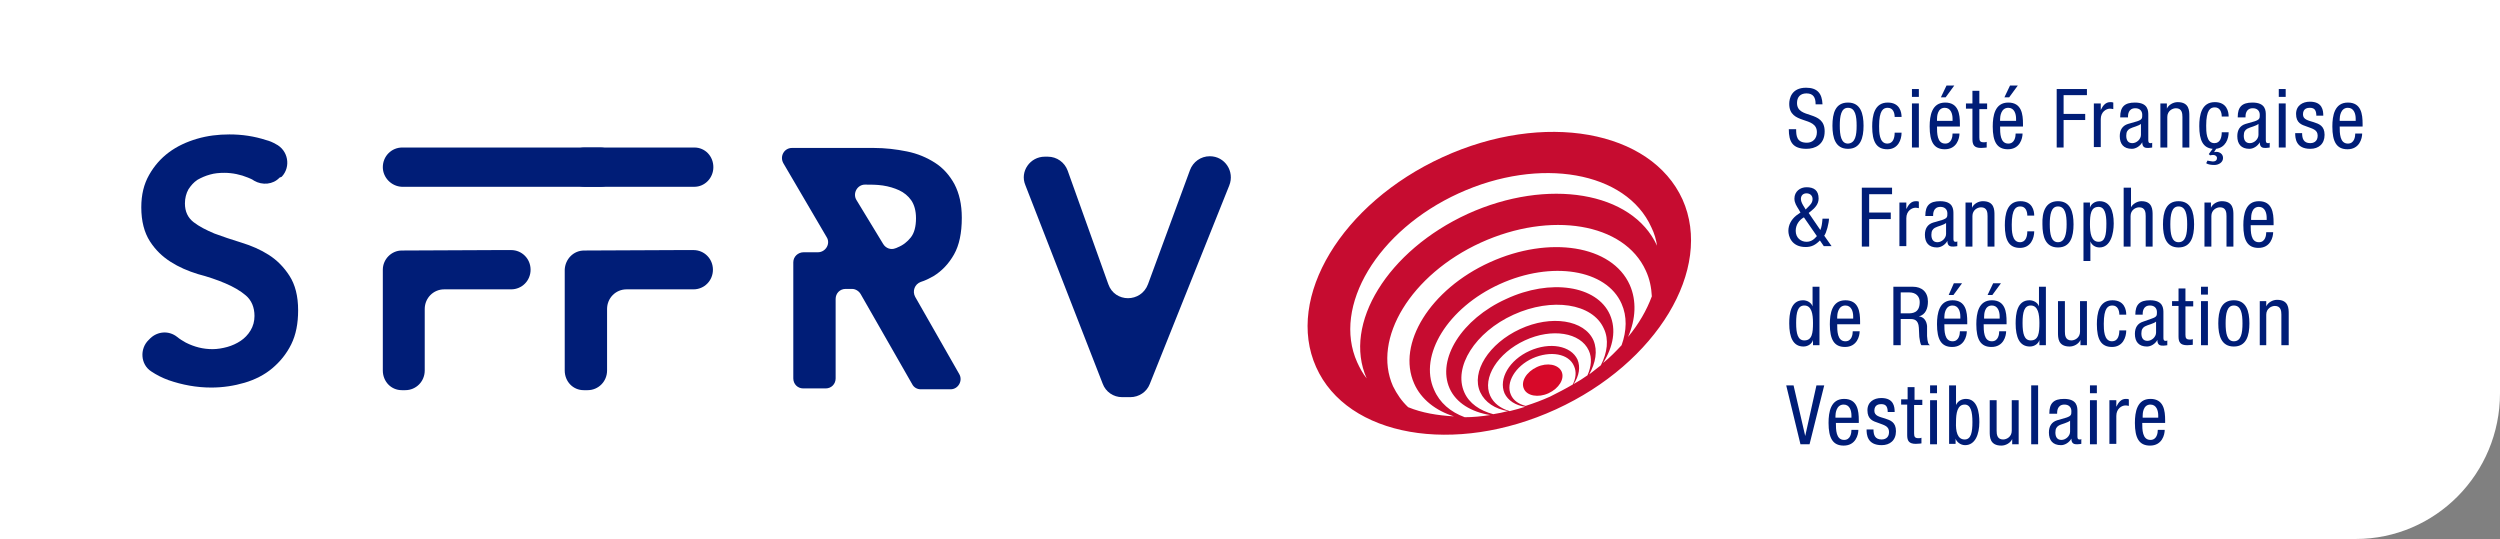 <svg xmlns="http://www.w3.org/2000/svg" width="436" height="94" viewBox="0 0 436 94" fill="none"><rect x="0" y="0" width="436" height="94" fill="#808080" stroke="none"/><g clip-path="url(#clip0_317_2202)"><path d="M410.832 94H0V0H436V68.578C436 82.583 424.772 94 410.832 94Z" fill="white"></path><path d="M48.754 30.978C47.624 32.196 45.74 32.348 44.308 31.511C44.007 31.282 43.63 31.13 43.253 30.978C41.972 30.445 40.54 30.141 39.109 30.141C38.28 30.141 37.376 30.217 36.622 30.445C35.793 30.674 35.115 30.978 34.437 31.359C33.758 31.815 33.306 32.348 32.854 33.033C32.477 33.718 32.251 34.555 32.251 35.469C32.251 36.915 32.779 37.98 33.758 38.742C34.738 39.503 35.944 40.112 37.376 40.721C38.807 41.253 40.39 41.786 42.123 42.319C43.856 42.852 45.438 43.537 46.87 44.45C48.302 45.364 49.508 46.581 50.487 48.104C51.467 49.626 51.994 51.605 51.994 54.117C51.994 56.4 51.617 58.379 50.789 60.053C49.96 61.728 48.829 63.098 47.473 64.24C46.117 65.381 44.459 66.219 42.65 66.751C40.842 67.284 38.883 67.589 36.848 67.589C34.286 67.589 31.799 67.132 29.388 66.295C28.333 65.914 27.278 65.381 26.374 64.772C24.49 63.555 24.339 60.815 25.922 59.292L26.223 58.988C27.504 57.77 29.463 57.618 30.895 58.76C31.347 59.14 31.875 59.444 32.402 59.749C33.909 60.51 35.416 60.891 37.074 60.891C37.903 60.891 38.807 60.738 39.636 60.51C40.465 60.282 41.294 59.901 41.972 59.444C42.65 58.988 43.253 58.379 43.705 57.618C44.157 56.857 44.383 56.019 44.383 55.106C44.383 53.584 43.856 52.366 42.876 51.529C41.897 50.691 40.691 50.006 39.259 49.398C37.828 48.789 36.245 48.256 34.512 47.799C32.779 47.266 31.196 46.581 29.765 45.668C28.333 44.755 27.127 43.613 26.148 42.091C25.168 40.568 24.641 38.589 24.641 36.154C24.641 33.947 25.093 32.12 25.997 30.521C26.901 28.923 28.032 27.629 29.463 26.564C30.895 25.498 32.553 24.737 34.361 24.204C36.17 23.671 38.054 23.443 40.013 23.443C42.198 23.443 44.308 23.747 46.418 24.432C47.021 24.585 47.548 24.813 48.076 25.117C50.261 26.183 50.789 29.075 49.131 30.826L48.754 30.978Z" fill="#001D77"></path><path d="M66.764 29.151C66.764 27.249 68.271 25.726 70.155 25.726H104.667C106.551 25.726 108.058 27.249 108.058 29.151C108.058 31.054 106.551 32.577 104.667 32.577H70.079C68.271 32.5 66.764 30.978 66.764 29.151ZM70.079 43.689L86.657 43.613H89.144C91.028 43.613 92.535 45.135 92.535 47.038C92.535 48.941 91.028 50.463 89.144 50.463H77.464C75.58 50.463 74.073 51.985 74.073 53.888V64.62C74.073 66.523 72.566 68.045 70.682 68.045H70.079C68.195 68.045 66.764 66.523 66.764 64.62V47.038C66.764 45.211 68.271 43.689 70.079 43.689Z" fill="#001D77"></path><path d="M98.564 29.151C98.564 27.249 100.071 25.726 101.955 25.726H121.095C122.978 25.726 124.41 27.249 124.41 29.151C124.41 31.054 122.903 32.577 121.095 32.577H101.955C99.995 32.5 98.564 30.978 98.564 29.151ZM101.879 43.689L118.457 43.613H120.944C122.828 43.613 124.335 45.135 124.335 47.038C124.335 48.941 122.828 50.463 120.944 50.463H109.264C107.38 50.463 105.873 51.985 105.873 53.888V64.62C105.873 66.523 104.366 68.045 102.482 68.045H101.804C99.92 68.045 98.488 66.523 98.488 64.62V47.038C98.564 45.211 99.995 43.689 101.879 43.689Z" fill="#001D77"></path><path d="M154.024 42.547C154.476 43.309 155.381 43.613 156.134 43.309C156.285 43.233 156.436 43.232 156.511 43.156C157.491 42.776 158.244 42.167 158.847 41.406C159.45 40.645 159.751 39.503 159.751 38.057C159.751 36.763 159.45 35.697 158.922 34.936C158.395 34.175 157.641 33.566 156.812 33.185C155.984 32.805 155.004 32.501 153.949 32.348C152.894 32.196 151.839 32.196 150.859 32.196C149.503 32.196 148.674 33.718 149.352 34.86L154.024 42.547ZM165.78 67.893H160.58C159.977 67.893 159.374 67.589 159.073 66.98L150.106 51.3C149.804 50.768 149.202 50.387 148.599 50.387H147.468C146.489 50.387 145.735 51.148 145.735 52.138V65.99C145.735 66.98 144.982 67.741 144.002 67.741H140.084C139.104 67.741 138.351 66.98 138.351 65.99V45.744C138.351 44.755 139.18 43.994 140.159 43.994H142.646C144.002 43.994 144.906 42.471 144.153 41.33L136.617 28.466C135.939 27.249 136.768 25.802 138.125 25.802H152.367C154.401 25.802 156.285 26.031 158.169 26.411C160.053 26.792 161.635 27.477 163.067 28.39C164.499 29.304 165.629 30.598 166.458 32.12C167.287 33.718 167.739 35.621 167.739 37.981C167.739 40.645 167.287 42.776 166.382 44.374C165.478 45.972 164.272 47.267 162.765 48.18C162.087 48.56 161.334 48.941 160.58 49.169C159.525 49.55 159.073 50.768 159.601 51.757L167.287 65.229C167.965 66.371 167.136 67.893 165.78 67.893Z" fill="#001D77"></path><path d="M182.207 27.325H182.734C184.317 27.325 185.673 28.314 186.201 29.76L193.284 49.55C194.414 52.823 199.011 52.823 200.216 49.55L207.526 29.684C208.053 28.238 209.41 27.248 210.992 27.248C213.629 27.248 215.363 29.913 214.383 32.348L200.518 66.98C199.99 68.35 198.634 69.263 197.127 69.263H195.695C194.188 69.263 192.832 68.35 192.304 66.904L178.816 32.272C177.836 29.913 179.645 27.325 182.207 27.325Z" fill="#001D77"></path><path d="M316.639 18.115C316.639 17.049 316.262 16.288 315.056 16.288C314.001 16.288 313.399 16.897 313.399 17.963C313.399 20.855 318.221 19.105 318.221 22.91C318.221 25.27 316.488 25.955 315.056 25.955C312.645 25.955 311.967 24.737 311.967 22.53H313.248C313.248 23.671 313.323 24.889 315.132 24.889C316.111 24.889 316.865 24.204 316.865 23.062C316.865 20.17 312.042 21.845 312.042 18.115C312.042 17.202 312.419 15.299 314.981 15.299C316.94 15.299 317.769 16.288 317.844 18.191H316.639V18.115Z" fill="#001D77"></path><path d="M323.797 21.921C323.797 20.246 323.571 18.8 322.29 18.8C321.085 18.8 320.859 20.246 320.859 21.921C320.859 23.595 321.085 25.041 322.29 25.041C323.571 24.965 323.797 23.595 323.797 21.921ZM322.29 17.887C324.476 17.887 325.003 19.79 325.003 21.921C325.003 24.052 324.476 25.955 322.29 25.955C320.105 25.955 319.578 24.052 319.578 21.921C319.578 19.713 320.105 17.887 322.29 17.887Z" fill="#001D77"></path><path d="M330.429 20.398C330.429 19.637 330.127 18.8 329.223 18.8C328.469 18.8 327.716 19.181 327.716 21.997C327.716 22.986 327.716 25.041 329.148 25.041C330.203 25.041 330.429 23.976 330.429 23.139H331.634C331.634 24.356 331.032 26.031 329.148 26.031C327.264 26.031 326.51 24.737 326.51 22.073C326.51 20.17 326.887 17.887 329.223 17.887C331.333 17.887 331.634 19.561 331.634 20.398H330.429Z" fill="#001D77"></path><path d="M333.443 25.726H334.649V18.039H333.443V25.726ZM333.443 16.897H334.649V15.527H333.443V16.897Z" fill="#001D77"></path><path d="M339.471 14.918H340.827L339.32 16.973H338.491L339.471 14.918ZM340.526 21.083V20.703C340.526 19.866 340.225 18.8 339.17 18.8C337.889 18.8 337.813 20.322 337.813 20.779V21.083H340.526ZM337.813 22.073C337.813 23.215 337.813 25.041 339.245 25.041C340.375 25.041 340.526 23.823 340.526 23.291H341.732C341.732 24.128 341.28 26.031 339.17 26.031C337.286 26.031 336.532 24.737 336.532 22.073C336.532 20.17 336.909 17.887 339.245 17.887C341.581 17.887 341.807 19.942 341.807 21.616V22.073H337.813Z" fill="#001D77"></path><path d="M343.992 15.832H345.198V18.039H346.554V19.028H345.198V23.976C345.198 24.585 345.349 24.813 345.951 24.813C346.177 24.813 346.328 24.813 346.479 24.737V25.726C346.328 25.726 346.027 25.802 345.499 25.802C344.294 25.802 343.992 25.27 343.992 24.28V18.952H342.862V18.039H343.992V15.832Z" fill="#001D77"></path><path d="M350.548 14.918H351.905L350.398 16.973H349.569L350.548 14.918ZM351.603 21.083V20.703C351.603 19.866 351.302 18.8 350.247 18.8C348.966 18.8 348.815 20.322 348.815 20.779V21.083H351.603ZM348.815 22.073C348.815 23.215 348.815 25.041 350.247 25.041C351.377 25.041 351.528 23.823 351.528 23.291H352.734C352.734 24.128 352.282 26.031 350.172 26.031C348.288 26.031 347.534 24.737 347.534 22.073C347.534 20.17 347.911 17.887 350.247 17.887C352.583 17.887 352.809 19.942 352.809 21.616V22.073H348.815Z" fill="#001D77"></path><path d="M358.687 15.527H363.961V16.593H359.892V19.866H363.66V20.931H359.892V25.726H358.687V15.527Z" fill="#001D77"></path><path d="M365.167 18.039H366.373V19.181C366.749 18.419 367.202 17.811 368.03 17.811C368.257 17.811 368.407 17.811 368.558 17.887V19.028C368.407 19.028 368.332 18.952 367.955 18.952C367.352 18.952 366.373 19.485 366.373 20.779V25.65H365.167V18.039Z" fill="#001D77"></path><path d="M373.456 21.54C373.004 21.997 371.949 22.149 371.422 22.453C371.045 22.682 370.819 22.986 370.819 23.671C370.819 24.433 371.12 24.965 371.874 24.965C372.627 24.965 373.381 24.28 373.381 23.519V21.54H373.456ZM369.764 20.398C369.764 18.648 370.517 17.887 372.326 17.887C374.662 17.887 374.662 19.333 374.662 20.094V24.356C374.662 24.661 374.662 24.965 375.039 24.965C375.189 24.965 375.265 24.965 375.34 24.889V25.726C375.265 25.726 374.963 25.802 374.662 25.802C374.21 25.802 373.607 25.802 373.607 24.813C373.23 25.498 372.477 25.955 371.798 25.955C370.367 25.955 369.688 25.117 369.688 23.747C369.688 22.682 370.141 21.921 371.12 21.616L372.703 21.16C373.607 20.855 373.607 20.627 373.607 20.018C373.607 19.333 373.155 18.876 372.401 18.876C371.12 18.876 371.12 20.094 371.12 20.398V20.475H369.764V20.398Z" fill="#001D77"></path><path d="M376.771 18.039H377.902V18.952C378.203 18.267 379.032 17.811 379.786 17.811C381.82 17.811 381.82 19.333 381.82 20.246V25.726H380.615V20.398C380.615 19.79 380.539 18.876 379.484 18.876C378.881 18.876 377.977 19.333 377.977 20.398V25.726H376.771V18.039Z" fill="#001D77"></path><path d="M385.889 25.955C384.231 25.802 383.553 24.509 383.553 21.997C383.553 20.094 383.93 17.811 386.266 17.811C388.376 17.811 388.677 19.485 388.677 20.322H387.472C387.472 19.561 387.17 18.724 386.266 18.724C385.512 18.724 384.759 19.105 384.759 21.921C384.759 22.91 384.759 24.965 386.191 24.965C387.246 24.965 387.472 23.9 387.472 23.062H388.677C388.677 24.204 388.15 25.726 386.492 25.955L386.115 26.564C386.191 26.488 386.417 26.488 386.567 26.488C387.02 26.488 387.698 26.792 387.698 27.553C387.698 28.314 386.944 28.771 386.191 28.771C385.663 28.771 385.06 28.695 384.759 28.466L384.985 28.01C385.06 28.01 385.663 28.162 385.889 28.162C386.492 28.162 386.643 27.858 386.643 27.553C386.643 27.249 386.341 27.02 385.965 27.02C385.663 27.02 385.512 27.096 385.437 27.096L385.211 26.868L385.889 25.955Z" fill="#001D77"></path><path d="M393.952 21.54C393.5 21.997 392.445 22.149 391.918 22.453C391.541 22.682 391.315 22.986 391.315 23.671C391.315 24.433 391.616 24.965 392.37 24.965C393.123 24.965 393.877 24.28 393.877 23.519V21.54H393.952ZM390.26 20.398C390.26 18.648 391.013 17.887 392.822 17.887C395.158 17.887 395.158 19.333 395.158 20.094V24.356C395.158 24.661 395.158 24.965 395.535 24.965C395.685 24.965 395.761 24.965 395.836 24.889V25.726C395.761 25.726 395.459 25.802 395.158 25.802C394.706 25.802 394.103 25.802 394.103 24.813C393.726 25.498 392.973 25.955 392.294 25.955C390.863 25.955 390.185 25.117 390.185 23.747C390.185 22.682 390.637 21.921 391.616 21.616L393.199 21.16C394.103 20.855 394.103 20.627 394.103 20.018C394.103 19.333 393.651 18.876 392.897 18.876C391.616 18.876 391.616 20.094 391.616 20.398V20.475H390.26V20.398Z" fill="#001D77"></path><path d="M397.418 25.726H398.624V18.039H397.418V25.726ZM397.418 16.897H398.624V15.527H397.418V16.897Z" fill="#001D77"></path><path d="M403.975 20.322C403.975 19.333 403.748 18.8 402.844 18.8C402.467 18.8 401.639 18.876 401.639 19.942C401.639 20.855 402.543 21.007 403.522 21.312C404.427 21.616 405.406 21.921 405.406 23.519C405.406 25.117 404.351 25.955 402.92 25.955C400.358 25.955 400.282 24.052 400.282 23.215H401.488C401.488 24.128 401.714 24.965 402.92 24.965C403.296 24.965 404.201 24.813 404.201 23.671C404.201 22.606 403.296 22.453 402.317 22.073C401.413 21.768 400.433 21.464 400.433 19.866C400.433 18.419 401.563 17.734 402.844 17.734C405.03 17.734 405.18 19.257 405.18 20.17H403.975V20.322Z" fill="#001D77"></path><path d="M410.832 21.084V20.703C410.832 19.866 410.53 18.8 409.475 18.8C408.194 18.8 408.044 20.322 408.044 20.779V21.084H410.832ZM408.044 22.073C408.044 23.215 408.044 25.041 409.475 25.041C410.606 25.041 410.756 23.824 410.756 23.291H411.962C411.962 24.128 411.51 26.031 409.4 26.031C407.516 26.031 406.763 24.737 406.763 22.073C406.763 20.17 407.139 17.887 409.475 17.887C411.811 17.887 412.037 19.942 412.037 21.616V22.073H408.044Z" fill="#001D77"></path><path d="M315.207 36.23C315.659 35.773 316.111 35.393 316.111 34.708C316.111 34.099 315.659 33.718 315.056 33.718C314.454 33.718 314.077 34.099 314.077 34.708C314.077 35.164 314.378 35.697 314.68 36.154L314.906 36.534L315.207 36.23ZM314.604 37.904C313.775 38.361 313.173 39.198 313.173 40.264C313.173 41.482 314.077 42.167 315.056 42.167C315.885 42.167 316.413 41.71 316.865 41.177L314.604 37.904ZM317.468 40.112C317.694 39.579 317.769 39.046 317.845 38.133H318.975C318.975 38.894 318.523 40.645 318.146 41.101L319.427 42.928H318.071L317.392 41.938C316.639 42.7 315.961 43.08 314.906 43.08C312.419 43.08 311.892 41.177 311.892 40.264C311.892 39.198 312.419 38.285 313.248 37.6L314.002 37.067L313.7 36.534C313.323 35.925 312.947 35.393 312.947 34.632C312.947 33.414 313.926 32.653 315.056 32.653C316.338 32.653 317.166 33.185 317.166 34.632C317.166 35.621 316.488 36.306 315.81 36.839L315.433 37.143L317.468 40.112Z" fill="#001D77"></path><path d="M324.702 32.729H329.976V33.87H325.983V37.067H329.75V38.209H325.983V43.004H324.702V32.729Z" fill="#001D77"></path><path d="M331.257 35.317H332.463V36.458C332.84 35.697 333.292 35.088 334.121 35.088C334.347 35.088 334.498 35.088 334.648 35.164V36.306C334.498 36.306 334.422 36.23 334.045 36.23C333.443 36.23 332.463 36.763 332.463 38.057V42.928H331.257V35.317Z" fill="#001D77"></path><path d="M339.471 38.818C339.019 39.275 337.964 39.427 337.436 39.731C337.059 39.96 336.833 40.264 336.833 40.949C336.833 41.71 337.135 42.243 337.888 42.243C338.642 42.243 339.395 41.558 339.395 40.797V38.818H339.471ZM335.778 37.6C335.778 35.849 336.532 35.088 338.341 35.088C340.677 35.088 340.677 36.535 340.677 37.296V41.558C340.677 41.862 340.677 42.167 341.053 42.167C341.204 42.167 341.279 42.167 341.355 42.091V42.928C341.279 42.928 340.978 43.004 340.677 43.004C340.224 43.004 339.622 43.004 339.622 42.015C339.245 42.7 338.491 43.156 337.813 43.156C336.381 43.156 335.703 42.319 335.703 40.949C335.703 39.883 336.155 39.122 337.135 38.818L338.717 38.361C339.622 38.057 339.622 37.828 339.622 37.22C339.622 36.535 339.169 36.078 338.416 36.078C337.135 36.078 337.135 37.296 337.135 37.6V37.676H335.778V37.6Z" fill="#001D77"></path><path d="M342.787 35.317H343.917V36.23C344.218 35.545 345.047 35.088 345.801 35.088C347.835 35.088 347.835 36.611 347.835 37.524V43.004H346.63V37.676C346.63 37.067 346.554 36.154 345.499 36.154C344.897 36.154 343.992 36.611 343.992 37.676V43.004H342.787V35.317Z" fill="#001D77"></path><path d="M353.562 37.6C353.562 36.839 353.261 36.002 352.356 36.002C351.603 36.002 350.849 36.382 350.849 39.199C350.849 40.188 350.849 42.243 352.281 42.243C353.336 42.243 353.562 41.177 353.562 40.34H354.768C354.768 41.558 354.165 43.233 352.281 43.233C350.397 43.233 349.644 41.939 349.644 39.275C349.644 37.372 350.02 35.088 352.356 35.088C354.466 35.088 354.768 36.763 354.768 37.6H353.562Z" fill="#001D77"></path><path d="M360.419 39.122C360.419 37.448 360.193 36.002 358.912 36.002C357.707 36.002 357.481 37.448 357.481 39.122C357.481 40.797 357.707 42.243 358.912 42.243C360.118 42.243 360.419 40.797 360.419 39.122ZM358.912 35.088C361.098 35.088 361.625 36.991 361.625 39.122C361.625 41.254 361.098 43.156 358.912 43.156C356.727 43.156 356.199 41.254 356.199 39.122C356.124 36.991 356.727 35.088 358.912 35.088Z" fill="#001D77"></path><path d="M365.996 42.167C367.126 42.167 367.352 41.025 367.352 38.97C367.352 37.296 367.051 36.078 365.996 36.078C364.639 36.078 364.489 37.372 364.489 39.122C364.489 40.645 364.715 42.167 365.996 42.167ZM363.358 35.317H364.489V36.23C364.639 35.621 365.318 35.088 366.146 35.088C367.955 35.088 368.633 36.687 368.633 38.97C368.633 40.721 368.106 43.156 366.146 43.156C365.468 43.156 364.79 42.776 364.564 42.091V45.516H363.358V35.317Z" fill="#001D77"></path><path d="M370.442 32.729H371.647V36.154C371.949 35.545 372.778 35.088 373.456 35.088C375.415 35.088 375.415 36.611 375.415 37.524V43.004H374.209V37.676C374.209 37.067 374.134 36.154 373.079 36.154C372.476 36.154 371.572 36.611 371.572 37.676V43.004H370.366V32.729H370.442Z" fill="#001D77"></path><path d="M381.443 39.122C381.443 37.448 381.217 36.002 379.936 36.002C378.731 36.002 378.505 37.448 378.505 39.122C378.505 40.797 378.731 42.243 379.936 42.243C381.217 42.243 381.443 40.797 381.443 39.122ZM379.936 35.088C382.122 35.088 382.649 36.991 382.649 39.122C382.649 41.254 382.122 43.156 379.936 43.156C377.751 43.156 377.224 41.254 377.224 39.122C377.224 36.991 377.751 35.088 379.936 35.088Z" fill="#001D77"></path><path d="M384.458 35.317H385.588V36.23C385.889 35.545 386.718 35.088 387.472 35.088C389.506 35.088 389.506 36.611 389.506 37.524V43.004H388.301V37.676C388.301 37.067 388.225 36.154 387.17 36.154C386.567 36.154 385.663 36.611 385.663 37.676V43.004H384.458V35.317Z" fill="#001D77"></path><path d="M395.308 38.361V37.981C395.308 37.143 395.007 36.078 393.952 36.078C392.671 36.078 392.596 37.6 392.596 38.057V38.361H395.308ZM392.52 39.275C392.52 40.416 392.52 42.243 393.952 42.243C395.082 42.243 395.233 41.025 395.233 40.492H396.439C396.439 41.33 395.987 43.233 393.877 43.233C391.993 43.233 391.239 41.939 391.239 39.275C391.239 37.372 391.616 35.088 393.952 35.088C396.288 35.088 396.514 37.143 396.514 38.818V39.275H392.52Z" fill="#001D77"></path><path d="M314.679 59.368C316.036 59.368 316.186 58.075 316.186 56.324C316.186 54.802 315.96 53.279 314.679 53.279C313.549 53.279 313.248 54.421 313.248 56.324C313.248 58.227 313.549 59.368 314.679 59.368ZM317.317 60.206H316.186V59.292C316.036 59.901 315.358 60.434 314.529 60.434C312.72 60.434 312.042 58.836 312.042 56.4C312.042 54.802 312.268 52.366 314.453 52.366C315.132 52.366 315.885 52.747 316.111 53.432V50.007H317.317V60.206Z" fill="#001D77"></path><path d="M323.195 55.563V55.182C323.195 54.345 322.893 53.279 321.838 53.279C320.557 53.279 320.407 54.802 320.407 55.258V55.563H323.195ZM320.407 56.552C320.407 57.694 320.407 59.521 321.838 59.521C322.969 59.521 323.119 58.303 323.119 57.77H324.325C324.325 58.607 323.873 60.51 321.763 60.51C319.879 60.51 319.125 59.216 319.125 56.552C319.125 54.649 319.502 52.366 321.838 52.366C324.174 52.366 324.4 54.421 324.4 56.096V56.552H320.407Z" fill="#001D77"></path><path d="M331.484 54.65H332.689C333.443 54.65 334.799 54.65 334.799 52.671C334.799 51.681 334.121 50.996 332.991 50.996H331.484V54.65ZM330.278 50.007H333.594C335.176 50.007 336.231 50.92 336.231 52.594C336.231 53.736 335.854 54.878 334.649 55.182C335.553 55.258 336.005 56.02 336.08 56.857V58.607C336.156 59.749 336.306 60.054 336.608 60.206H335.101C334.875 59.977 334.799 59.216 334.724 58.76L334.649 57.161C334.573 55.715 333.744 55.639 333.141 55.639H331.484V60.206H330.203V50.007H330.278Z" fill="#001D77"></path><path d="M340.752 49.398H342.184L340.676 51.453H339.848L340.752 49.398ZM341.882 55.563V55.182C341.882 54.345 341.581 53.279 340.526 53.279C339.245 53.279 339.094 54.801 339.094 55.258V55.563H341.882ZM339.094 56.552C339.094 57.694 339.094 59.52 340.526 59.52C341.656 59.52 341.807 58.303 341.807 57.77H343.012C343.012 58.607 342.56 60.51 340.45 60.51C338.567 60.51 337.813 59.216 337.813 56.552C337.813 54.649 338.19 52.366 340.526 52.366C342.862 52.366 343.088 54.421 343.088 56.095V56.552H339.094Z" fill="#001D77"></path><path d="M347.609 49.398H348.966L347.459 51.453H346.63L347.609 49.398ZM348.74 55.563V55.182C348.74 54.345 348.438 53.279 347.383 53.279C346.102 53.279 346.027 54.801 346.027 55.258V55.563H348.74ZM345.951 56.552C345.951 57.694 345.951 59.52 347.383 59.52C348.513 59.52 348.664 58.303 348.664 57.77H349.87C349.87 58.607 349.418 60.51 347.308 60.51C345.424 60.51 344.67 59.216 344.67 56.552C344.67 54.649 345.047 52.366 347.383 52.366C349.719 52.366 349.945 54.421 349.945 56.095V56.552H345.951Z" fill="#001D77"></path><path d="M354.165 59.368C355.522 59.368 355.672 58.075 355.672 56.324C355.672 54.802 355.446 53.279 354.165 53.279C353.035 53.279 352.734 54.421 352.734 56.324C352.734 58.227 353.035 59.368 354.165 59.368ZM356.803 60.206H355.672V59.292C355.522 59.901 354.843 60.434 354.015 60.434C352.206 60.434 351.528 58.836 351.528 56.4C351.528 54.802 351.754 52.366 353.939 52.366C354.617 52.366 355.371 52.747 355.597 53.432V50.007H356.803V60.206Z" fill="#001D77"></path><path d="M363.961 60.206H362.831V59.292C362.53 59.977 361.701 60.434 360.947 60.434C358.913 60.434 358.913 58.912 358.913 57.998V52.518H360.118V57.846C360.118 58.455 360.194 59.368 361.249 59.368C361.851 59.368 362.756 58.912 362.756 57.846V52.518H363.961V60.206Z" fill="#001D77"></path><path d="M369.613 54.878C369.613 54.117 369.311 53.279 368.407 53.279C367.654 53.279 366.9 53.66 366.9 56.476C366.9 57.466 366.9 59.521 368.332 59.521C369.387 59.521 369.613 58.455 369.613 57.618H370.818C370.818 58.836 370.216 60.51 368.332 60.51C366.448 60.51 365.694 59.216 365.694 56.552C365.694 54.649 366.071 52.366 368.407 52.366C370.517 52.366 370.818 54.041 370.818 54.878H369.613Z" fill="#001D77"></path><path d="M376.093 56.019C375.641 56.476 374.586 56.628 374.059 56.933C373.682 57.161 373.456 57.466 373.456 58.151C373.456 58.912 373.757 59.444 374.511 59.444C375.264 59.444 376.018 58.76 376.018 57.998V56.019H376.093ZM372.401 54.878C372.401 53.127 373.155 52.366 374.963 52.366C377.299 52.366 377.299 53.812 377.299 54.573V58.836C377.299 59.14 377.299 59.444 377.676 59.444C377.827 59.444 377.902 59.444 377.977 59.368V60.206C377.902 60.206 377.6 60.282 377.299 60.282C376.847 60.282 376.244 60.282 376.244 59.292C375.867 59.977 375.114 60.434 374.436 60.434C373.004 60.434 372.326 59.597 372.326 58.227C372.326 57.161 372.778 56.4 373.757 56.096L375.264 55.563C376.169 55.258 376.169 55.03 376.169 54.421C376.169 53.736 375.717 53.279 374.963 53.279C373.682 53.279 373.682 54.497 373.682 54.802V54.878H372.401Z" fill="#001D77"></path><path d="M379.936 50.311H381.142V52.518H382.499V53.432H381.142V58.379C381.142 58.988 381.293 59.216 381.896 59.216C382.122 59.216 382.272 59.216 382.423 59.14V60.13C382.272 60.13 381.971 60.206 381.444 60.206C380.238 60.206 379.936 59.673 379.936 58.684V53.356H378.806V52.518H379.936V50.311Z" fill="#001D77"></path><path d="M383.855 60.206H385.061V52.518H383.855V60.206ZM383.855 51.377H385.061V50.007H383.855V51.377Z" fill="#001D77"></path><path d="M391.089 56.4C391.089 54.725 390.863 53.279 389.582 53.279C388.376 53.279 388.15 54.725 388.15 56.4C388.15 58.075 388.376 59.521 389.582 59.521C390.863 59.521 391.089 58.075 391.089 56.4ZM389.582 52.366C391.767 52.366 392.295 54.269 392.295 56.4C392.295 58.531 391.767 60.434 389.582 60.434C387.397 60.434 386.869 58.531 386.869 56.4C386.869 54.193 387.397 52.366 389.582 52.366Z" fill="#001D77"></path><path d="M394.103 52.518H395.233V53.431C395.535 52.746 396.364 52.29 397.117 52.29C399.152 52.29 399.152 53.812 399.152 54.725V60.206H397.871V54.878C397.871 54.269 397.795 53.355 396.74 53.355C396.138 53.355 395.233 53.812 395.233 54.878V60.206H394.103V52.518Z" fill="#001D77"></path><path d="M311.515 67.208H312.796L314.83 76.037L316.789 67.208H318.146L315.584 77.483H314.001L311.515 67.208Z" fill="#001D77"></path><path d="M322.893 72.841V72.46C322.893 71.623 322.592 70.557 321.537 70.557C320.256 70.557 320.105 72.079 320.105 72.536V72.841H322.893ZM320.18 73.754C320.18 74.896 320.18 76.722 321.612 76.722C322.742 76.722 322.893 75.504 322.893 74.972H324.099C324.099 75.809 323.647 77.712 321.537 77.712C319.653 77.712 318.899 76.418 318.899 73.754C318.899 71.851 319.276 69.568 321.612 69.568C323.948 69.568 324.174 71.623 324.174 73.297V73.754H320.18Z" fill="#001D77"></path><path d="M329.223 72.003C329.223 71.014 328.997 70.481 328.093 70.481C327.716 70.481 326.887 70.557 326.887 71.623C326.887 72.536 327.791 72.688 328.771 72.993C329.675 73.297 330.655 73.602 330.655 75.2C330.655 76.798 329.6 77.635 328.168 77.635C325.606 77.635 325.531 75.733 325.531 74.895H326.736C326.736 75.809 326.962 76.646 328.168 76.646C328.545 76.646 329.449 76.494 329.449 75.352C329.449 74.287 328.545 74.134 327.565 73.754C326.661 73.449 325.681 73.145 325.681 71.546C325.681 70.1 326.812 69.415 328.093 69.415C330.278 69.415 330.429 70.938 330.429 71.851H329.223V72.003Z" fill="#001D77"></path><path d="M332.689 67.513H333.895V69.72H335.251V70.633H333.82V75.581C333.82 76.189 333.97 76.418 334.573 76.418C334.799 76.418 334.95 76.418 335.101 76.342V77.331C334.95 77.331 334.649 77.407 334.121 77.407C332.915 77.407 332.614 76.874 332.614 75.885V70.557H331.559V69.644H332.689V67.513Z" fill="#001D77"></path><path d="M336.608 77.483H337.814V69.796H336.608V77.483ZM336.608 68.578H337.814V67.208H336.608V68.578Z" fill="#001D77"></path><path d="M342.636 76.646C343.766 76.646 343.992 75.352 343.992 73.602C343.992 71.775 343.691 70.557 342.636 70.557C341.355 70.557 341.129 72.079 341.129 73.602C341.054 75.2 341.355 76.646 342.636 76.646ZM339.923 67.208H341.129V70.633C341.43 69.948 342.109 69.567 342.862 69.567C344.897 69.567 345.198 72.003 345.198 73.602C345.198 75.809 344.445 77.635 342.711 77.635C341.883 77.635 341.204 77.027 341.054 76.494V77.407H339.923V67.208Z" fill="#001D77"></path><path d="M352.056 77.483H350.925V76.57C350.624 77.255 349.795 77.712 349.041 77.712C347.007 77.712 347.007 76.189 347.007 75.276V69.796H348.213V75.124C348.213 75.733 348.288 76.646 349.343 76.646C349.946 76.646 350.85 76.189 350.85 75.124V69.796H352.056V77.483Z" fill="#001D77"></path><path d="M355.446 67.208H354.241V77.483H355.446V67.208Z" fill="#001D77"></path><path d="M361.098 73.297C360.646 73.754 359.591 73.906 359.063 74.21C358.686 74.439 358.46 74.743 358.46 75.428C358.46 76.189 358.762 76.722 359.515 76.722C360.269 76.722 361.022 76.037 361.022 75.276V73.297H361.098ZM357.405 72.079C357.405 70.329 358.159 69.568 359.967 69.568C362.303 69.568 362.303 71.014 362.303 71.775V76.037C362.303 76.342 362.303 76.646 362.68 76.646C362.831 76.646 362.906 76.646 362.982 76.57V77.407C362.906 77.407 362.605 77.483 362.303 77.483C361.851 77.483 361.248 77.483 361.248 76.494C360.872 77.179 360.118 77.636 359.44 77.636C358.008 77.636 357.33 76.798 357.33 75.428C357.33 74.363 357.782 73.602 358.762 73.297L360.344 72.841C361.249 72.536 361.248 72.308 361.248 71.699C361.248 71.014 360.796 70.557 360.043 70.557C358.762 70.557 358.762 71.775 358.762 72.079V72.156H357.405V72.079Z" fill="#001D77"></path><path d="M364.489 77.483H365.694V69.796H364.489V77.483ZM364.489 68.578H365.694V67.208H364.489V68.578Z" fill="#001D77"></path><path d="M367.88 69.796H369.086V70.938C369.462 70.177 369.914 69.568 370.743 69.568C370.969 69.568 371.12 69.568 371.271 69.644V70.785C371.12 70.785 371.045 70.709 370.668 70.709C370.065 70.709 369.086 71.242 369.086 72.536V77.407H367.88V69.796Z" fill="#001D77"></path><path d="M376.395 72.841V72.46C376.395 71.623 376.093 70.557 375.038 70.557C373.757 70.557 373.682 72.079 373.682 72.536V72.841H376.395ZM373.607 73.754C373.607 74.896 373.607 76.722 375.038 76.722C376.169 76.722 376.319 75.504 376.319 74.972H377.525C377.525 75.809 377.073 77.712 374.963 77.712C373.079 77.712 372.326 76.418 372.326 73.754C372.326 71.851 372.702 69.568 375.038 69.568C377.374 69.568 377.6 71.623 377.6 73.297V73.754H373.607Z" fill="#001D77"></path><path d="M288.984 42.852C284.689 33.414 269.919 30.978 255.979 37.295C242.038 43.689 234.126 56.476 238.346 65.99C237.668 65.153 237.14 64.163 236.688 63.174C232.317 53.431 240.23 40.188 254.396 33.718C268.563 27.248 283.634 29.913 288.004 39.655C288.532 40.721 288.833 41.786 288.984 42.852ZM266.076 70.785C264.87 70.481 263.966 69.872 263.514 68.882C262.534 66.751 264.268 63.859 267.282 62.489C270.371 61.119 273.612 61.652 274.516 63.859C274.968 64.849 274.817 65.99 274.29 67.056C273.009 67.817 271.652 68.502 270.296 69.187C268.94 69.796 267.508 70.329 266.076 70.785ZM280.77 54.878C278.51 49.778 270.371 48.56 262.685 52.138C254.924 55.639 250.553 62.641 252.814 67.741C253.944 70.253 256.581 71.851 259.897 72.384C258.39 72.612 256.883 72.764 255.451 72.764C252.964 71.851 251.081 70.253 250.101 67.969C247.388 61.956 252.512 53.66 261.555 49.55C270.597 45.44 280.167 46.962 282.805 52.975C283.784 55.182 283.709 57.694 282.805 60.206C281.825 61.271 280.77 62.337 279.565 63.326C281.373 60.434 281.901 57.465 280.77 54.878ZM276.852 65.457C276.098 65.99 275.269 66.523 274.44 66.98C275.42 65.534 275.646 64.011 275.119 62.717C273.988 60.282 270.296 59.597 266.754 61.195C263.213 62.794 261.329 66.066 262.384 68.578C262.987 69.872 264.343 70.709 266.001 70.938C265.097 71.242 264.192 71.47 263.288 71.699C261.706 71.242 260.5 70.329 259.897 69.035C258.465 65.914 261.178 61.576 265.925 59.368C270.673 57.161 275.646 57.998 277.078 61.119C277.681 62.413 277.53 63.935 276.852 65.457ZM277.907 59.368C276.324 55.791 270.522 54.878 265.097 57.389C259.671 59.901 256.506 64.849 258.164 68.426C258.993 70.177 260.726 71.318 262.987 71.699C262.158 71.927 261.329 72.079 260.425 72.231C258.089 71.623 256.205 70.329 255.376 68.426C253.417 64.011 257.26 57.922 263.966 54.878C270.673 51.833 277.756 52.899 279.715 57.313C280.62 59.216 280.318 61.499 279.188 63.707C278.51 64.24 277.831 64.772 277.153 65.305C278.284 63.25 278.66 61.195 277.907 59.368ZM288.08 51.681C287.175 54.117 285.819 56.476 283.935 58.76C285.291 55.639 285.442 52.442 284.237 49.702C281.147 42.776 270.221 41.025 259.822 45.744C249.423 50.463 243.545 59.977 246.635 66.904C247.84 69.644 250.402 71.623 253.567 72.612C250.704 72.46 247.991 72.003 245.58 71.014C244.449 69.948 243.621 68.73 242.942 67.36C239.25 59.064 246.107 47.875 258.239 42.319C270.447 36.763 283.257 38.894 287.025 47.19C287.703 48.636 288.004 50.159 288.08 51.681ZM251.608 27.401C233.975 35.469 224.104 51.909 229.529 64.011C234.955 76.189 253.718 79.462 271.351 71.394C288.984 63.326 298.855 46.886 293.43 34.784C287.929 22.682 269.241 19.333 251.608 27.401Z" fill="#C60C30"></path><path d="M268.035 64.011C266.227 64.849 265.172 66.523 265.775 67.817C266.302 69.035 268.261 69.415 270.07 68.578C271.878 67.741 272.933 66.066 272.331 64.772C271.728 63.555 269.844 63.174 268.035 64.011Z" fill="#D70929"></path></g><defs><clipPath id="clip0_317_2202"><rect width="436" height="94" fill="white"></rect></clipPath></defs></svg>